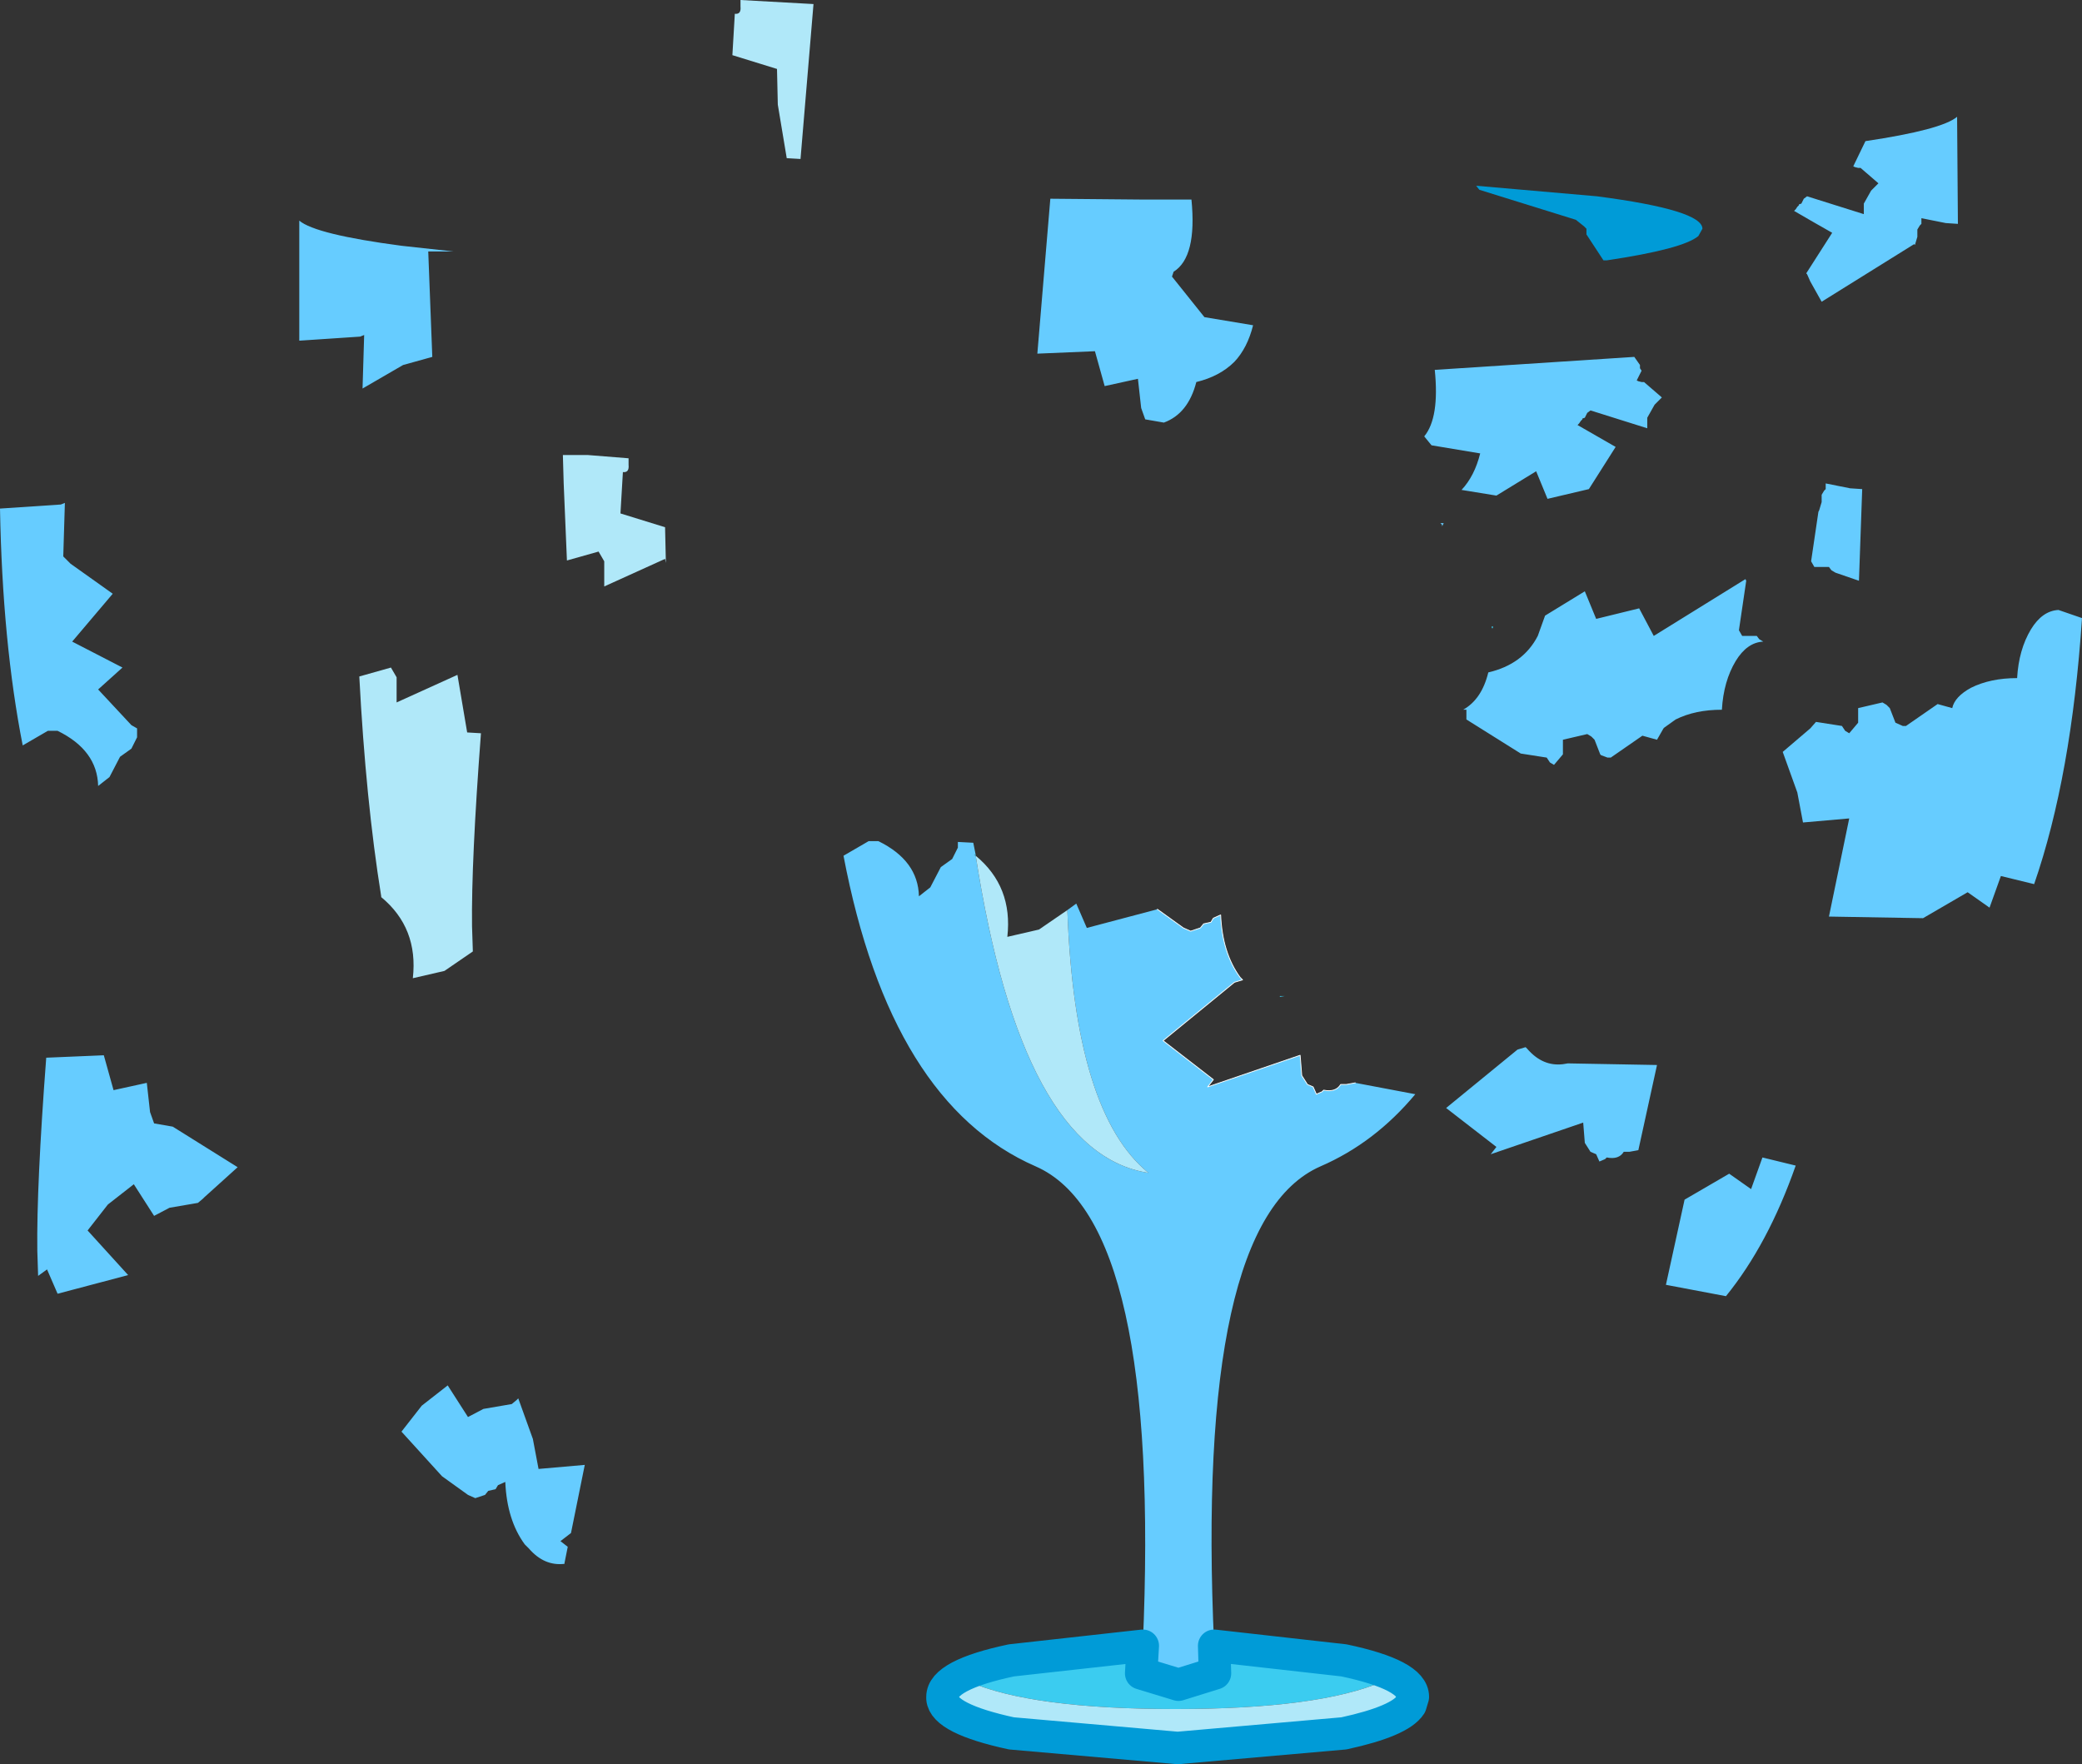 <?xml version="1.0" encoding="UTF-8" standalone="no"?>
<svg xmlns:xlink="http://www.w3.org/1999/xlink" height="108.75px" width="128.35px" xmlns="http://www.w3.org/2000/svg">
  <rect width="100%" height="100%" fill="#333333" stroke="none"/>
  <g transform="matrix(1.0, 0.0, 0.0, 1.0, 72.6, 67.9)">
    <path d="M42.1 -57.55 L41.95 -57.55 41.75 -57.6 41.65 -57.65 42.4 -59.2 Q47.1 -59.9 48.05 -60.7 L48.1 -54.1 47.35 -54.15 45.85 -54.45 45.85 -54.1 45.8 -54.05 45.75 -54.0 45.6 -53.75 45.6 -53.3 45.45 -52.8 45.4 -52.85 39.7 -49.3 39.0 -50.55 38.8 -51.0 38.75 -51.05 40.35 -53.55 Q39.2 -54.2 38.0 -54.9 L38.1 -55.0 38.2 -55.15 38.3 -55.25 38.3 -55.3 38.45 -55.35 38.6 -55.65 38.8 -55.8 42.3 -54.7 42.3 -55.35 42.75 -56.15 43.2 -56.6 42.1 -57.55 M0.85 -55.6 Q1.2 -52.05 -0.25 -51.15 L-0.35 -50.85 1.65 -48.35 4.65 -47.85 Q4.3 -46.45 3.5 -45.6 2.6 -44.7 1.15 -44.35 0.65 -42.4 -0.85 -41.85 L-2.0 -42.05 -2.25 -42.75 -2.45 -44.55 -4.5 -44.1 -5.1 -46.25 -8.65 -46.1 -7.85 -55.65 -2.3 -55.6 0.8 -55.6 0.85 -55.6 M39.95 -37.75 L39.95 -38.1 41.45 -37.8 42.2 -37.75 42.0 -32.1 40.55 -32.6 40.3 -32.75 40.15 -32.95 39.25 -32.95 39.05 -33.3 39.5 -36.35 39.55 -36.45 39.7 -36.95 39.7 -37.4 39.85 -37.65 39.9 -37.7 39.95 -37.75 M28.6 -45.05 L28.3 -44.45 28.4 -44.4 28.6 -44.35 28.75 -44.35 29.85 -43.4 29.4 -42.95 28.95 -42.15 28.95 -41.5 25.45 -42.6 25.25 -42.45 25.1 -42.15 24.95 -42.1 24.95 -42.05 24.85 -41.95 24.75 -41.8 24.65 -41.7 27.0 -40.35 25.35 -37.75 22.8 -37.15 22.1 -38.85 19.65 -37.35 17.5 -37.7 Q18.3 -38.55 18.65 -39.95 L15.65 -40.45 15.2 -41.0 Q16.15 -42.15 15.85 -45.1 L28.15 -45.9 28.5 -45.4 28.5 -45.3 28.5 -45.2 28.6 -45.05 M22.2 -28.7 L22.65 -29.95 25.1 -31.45 25.8 -29.75 28.45 -30.4 29.35 -28.7 35.0 -32.2 35.05 -32.1 34.6 -29.05 34.8 -28.7 35.7 -28.7 35.85 -28.5 36.1 -28.35 Q35.1 -28.3 34.4 -27.15 33.65 -25.9 33.55 -24.15 31.9 -24.15 30.7 -23.55 L30.0 -23.05 29.95 -23.0 29.55 -22.3 28.65 -22.55 26.7 -21.2 26.5 -21.2 26.1 -21.35 26.05 -21.4 25.7 -22.3 25.5 -22.5 25.25 -22.65 23.75 -22.3 23.75 -21.4 23.2 -20.75 22.95 -20.9 22.75 -21.2 21.15 -21.45 17.8 -23.55 17.8 -24.15 17.6 -24.15 Q18.75 -24.8 19.15 -26.45 21.3 -26.95 22.2 -28.7 M16.4 -35.65 L16.3 -35.45 16.3 -35.55 16.2 -35.65 16.4 -35.65 M-1.25 -11.85 L0.35 -10.7 0.8 -10.5 1.4 -10.7 1.6 -10.95 2.05 -11.05 2.2 -11.3 2.65 -11.5 Q2.75 -9.15 3.85 -7.65 L4.0 -7.5 3.5 -7.35 -0.9 -3.75 2.2 -1.35 1.85 -0.9 7.55 -2.85 7.65 -1.6 8.0 -1.05 8.35 -0.9 8.55 -0.45 8.9 -0.6 9.0 -0.7 Q9.75 -0.55 10.05 -1.05 L10.4 -1.05 10.95 -1.15 14.65 -0.45 Q12.15 2.55 8.8 4.0 1.05 7.4 2.25 33.55 L2.3 35.25 0.05 35.95 -2.25 35.25 -2.15 33.55 Q-1.0 7.4 -8.75 4.0 -17.7 0.1 -20.6 -15.15 L-19.05 -16.05 -18.9 -16.05 -18.45 -16.05 Q-16.0 -14.85 -15.95 -12.65 L-15.25 -13.2 -14.6 -14.45 -13.9 -14.95 -13.55 -15.65 -13.55 -16.0 -12.6 -15.95 -12.45 -15.2 -12.55 -15.2 -12.45 -15.15 Q-9.6 3.2 -1.8 4.4 -6.35 0.7 -6.8 -11.8 L-6.25 -12.2 -5.6 -10.7 -1.25 -11.85 M38.55 -17.2 L38.2 -19.05 37.3 -21.55 39.0 -23.0 39.35 -23.4 40.95 -23.15 41.15 -22.85 41.4 -22.7 41.95 -23.35 41.95 -24.25 43.45 -24.6 43.7 -24.45 43.9 -24.25 44.25 -23.35 44.7 -23.15 44.9 -23.15 46.85 -24.5 47.75 -24.25 Q47.9 -24.95 48.9 -25.5 50.1 -26.1 51.75 -26.1 51.85 -27.85 52.6 -29.1 53.3 -30.25 54.3 -30.3 L55.75 -29.8 Q55.1 -20.05 52.8 -13.4 L50.75 -13.9 50.05 -11.95 48.7 -12.9 45.95 -11.3 40.15 -11.4 41.4 -17.45 38.55 -17.2 M21.45 -3.35 L21.55 -3.25 Q22.5 -2.15 23.75 -2.3 L24.05 -2.35 29.55 -2.25 28.4 3.0 27.85 3.1 27.5 3.1 Q27.2 3.6 26.45 3.45 L26.35 3.55 26.0 3.7 25.8 3.25 25.45 3.1 25.1 2.55 25.0 1.3 19.3 3.25 19.65 2.8 16.55 0.4 20.95 -3.2 21.45 -3.35 M33.8 12.0 L30.1 11.3 31.25 6.05 34.0 4.45 35.35 5.4 36.05 3.45 38.1 3.95 Q36.4 8.8 33.8 12.0 M-46.2 -52.4 L-45.95 -45.9 -47.75 -45.4 -50.25 -43.95 -50.15 -47.25 -50.4 -47.15 -54.15 -46.9 -54.15 -54.3 Q-53.15 -53.45 -47.85 -52.75 L-44.65 -52.4 -46.2 -52.4 M-66.2 -2.85 L-65.6 -0.7 -63.55 -1.15 -63.35 0.65 -63.1 1.35 -61.95 1.55 -57.95 4.05 -60.0 5.9 -60.1 6.0 -60.4 6.25 -62.15 6.55 -63.1 7.05 -64.35 5.1 -65.95 6.35 -67.2 7.95 -64.7 10.7 -69.05 11.85 -69.7 10.35 -70.25 10.75 -70.3 9.2 Q-70.35 5.2 -69.75 -2.7 L-66.2 -2.85 M-72.6 -36.55 L-68.85 -36.8 -68.6 -36.9 -68.7 -33.6 -68.25 -33.15 -65.65 -31.3 -68.15 -28.35 -65.05 -26.75 -66.55 -25.4 -64.5 -23.2 -64.15 -23.0 -64.15 -22.45 -64.5 -21.75 -65.2 -21.25 -65.85 -20.0 -66.55 -19.45 Q-66.6 -21.65 -69.05 -22.85 L-69.5 -22.85 -69.65 -22.85 -71.2 -21.95 Q-72.45 -28.3 -72.6 -36.55 M-36.55 22.4 L-37.4 26.6 -38.05 27.1 -37.6 27.45 -37.8 28.45 -37.8 28.5 Q-39.05 28.65 -40.0 27.55 L-40.1 27.45 -40.25 27.3 Q-41.35 25.8 -41.45 23.45 L-41.9 23.65 -42.05 23.9 -42.5 24.0 -42.7 24.25 -43.3 24.45 -43.75 24.25 -45.35 23.1 -47.85 20.35 -46.6 18.75 -45.0 17.5 -43.75 19.45 -42.8 18.95 -41.05 18.65 -40.75 18.4 -40.65 18.3 -39.75 20.8 -39.4 22.65 -36.55 22.4" fill="#66ccff" fill-rule="evenodd" stroke="none"/>
    <path d="M18.6 -56.2 L18.4 -56.45 25.85 -55.8 Q32.35 -54.95 32.35 -53.8 L32.1 -53.35 Q31.15 -52.55 26.45 -51.85 L26.25 -51.85 25.2 -53.45 25.2 -53.7 25.2 -53.8 25.05 -53.95 24.55 -54.35 18.6 -56.2" fill="#009bd7" fill-rule="evenodd" stroke="none"/>
    <path d="M19.35 -29.25 L19.4 -29.3 19.45 -29.25 19.4 -29.15 19.35 -29.25 M6.3 -6.5 L6.6 -6.5 6.3 -6.45 6.3 -6.5 M2.25 33.55 L10.25 34.45 Q14.5 35.35 14.5 36.7 L14.35 37.2 Q14.3 36.4 12.65 35.75 8.7 37.45 -0.15 37.45 -9.0 37.45 -12.9 35.75 -14.15 36.25 -14.5 36.8 L-14.5 36.7 Q-14.5 35.35 -10.25 34.45 L-2.15 33.55 -2.25 35.25 0.05 35.95 2.3 35.25 2.25 33.55 M-12.45 -15.2 L-12.45 -15.15 -12.55 -15.2 -12.45 -15.2" fill="#3bccf0" fill-rule="evenodd" stroke="none"/>
    <path d="M14.35 37.2 L14.35 37.25 Q14.35 38.6 10.1 39.55 L-0.15 40.45 -10.4 39.55 Q-14.65 38.6 -14.65 37.25 L-14.5 36.8 Q-14.4 38.05 -10.25 38.95 L0.0 39.85 10.25 38.95 Q13.7 38.2 14.35 37.2 13.7 38.2 10.25 38.95 L0.0 39.85 -10.25 38.95 Q-14.4 38.05 -14.5 36.8 -14.15 36.25 -12.9 35.75 -9.0 37.45 -0.15 37.45 8.7 37.45 12.65 35.75 14.3 36.4 14.35 37.2 M-12.45 -15.15 Q-10.15 -13.25 -10.5 -10.15 L-8.55 -10.6 -6.8 -11.8 Q-6.35 0.7 -1.8 4.4 -9.6 3.2 -12.45 -15.15 M-22.45 -67.65 L-23.25 -58.1 -24.1 -58.15 -24.65 -61.45 -24.7 -63.65 -27.45 -64.5 -27.3 -67.05 Q-26.9 -67.0 -26.95 -67.5 L-26.95 -67.9 -22.45 -67.65 M-48.5 -26.75 L-48.15 -26.15 -48.15 -24.6 -44.4 -26.3 -43.8 -22.75 -42.95 -22.7 Q-43.55 -14.8 -43.5 -10.8 L-43.45 -9.25 -45.2 -8.05 -47.15 -7.6 Q-46.8 -10.7 -49.1 -12.6 L-49.1 -12.65 Q-50.05 -18.55 -50.45 -26.2 L-48.5 -26.75 M-34.2 -38.8 L-34.35 -36.25 -31.6 -35.4 -31.55 -33.2 -31.6 -33.45 -35.35 -31.75 -35.35 -33.3 -35.7 -33.9 -37.65 -33.35 -37.85 -38.1 -37.9 -39.85 -36.35 -39.85 -33.85 -39.65 -33.85 -39.25 Q-33.8 -38.75 -34.2 -38.8" fill="#b0e8f9" fill-rule="evenodd" stroke="none"/>
    <path d="M-1.25 -11.85 L0.35 -10.7 0.8 -10.5 1.4 -10.7 1.6 -10.95 2.05 -11.05 2.2 -11.3 2.65 -11.5 Q2.75 -9.15 3.85 -7.65 L4.0 -7.5 3.5 -7.35 -0.9 -3.75 2.2 -1.35 1.85 -0.9 7.55 -2.85 7.65 -1.6 8.0 -1.05 8.35 -0.9 8.55 -0.45 8.9 -0.6 9.0 -0.7 Q9.75 -0.55 10.05 -1.05 L10.4 -1.05 10.95 -1.15" fill="none" stroke="#ffffff" stroke-linecap="round" stroke-linejoin="round" stroke-width="0.05"/>
    <path d="M2.25 33.55 L10.25 34.45 Q14.5 35.35 14.5 36.7 L14.35 37.2 Q13.7 38.2 10.25 38.95 L0.0 39.85 -10.25 38.95 Q-14.4 38.05 -14.5 36.8 L-14.5 36.7 Q-14.5 35.35 -10.25 34.45 L-2.15 33.55 -2.25 35.25 0.05 35.95 2.3 35.25 2.25 33.55" fill="none" stroke="#009bd7" stroke-linecap="round" stroke-linejoin="round" stroke-width="2.0"/>
  </g>
</svg>
